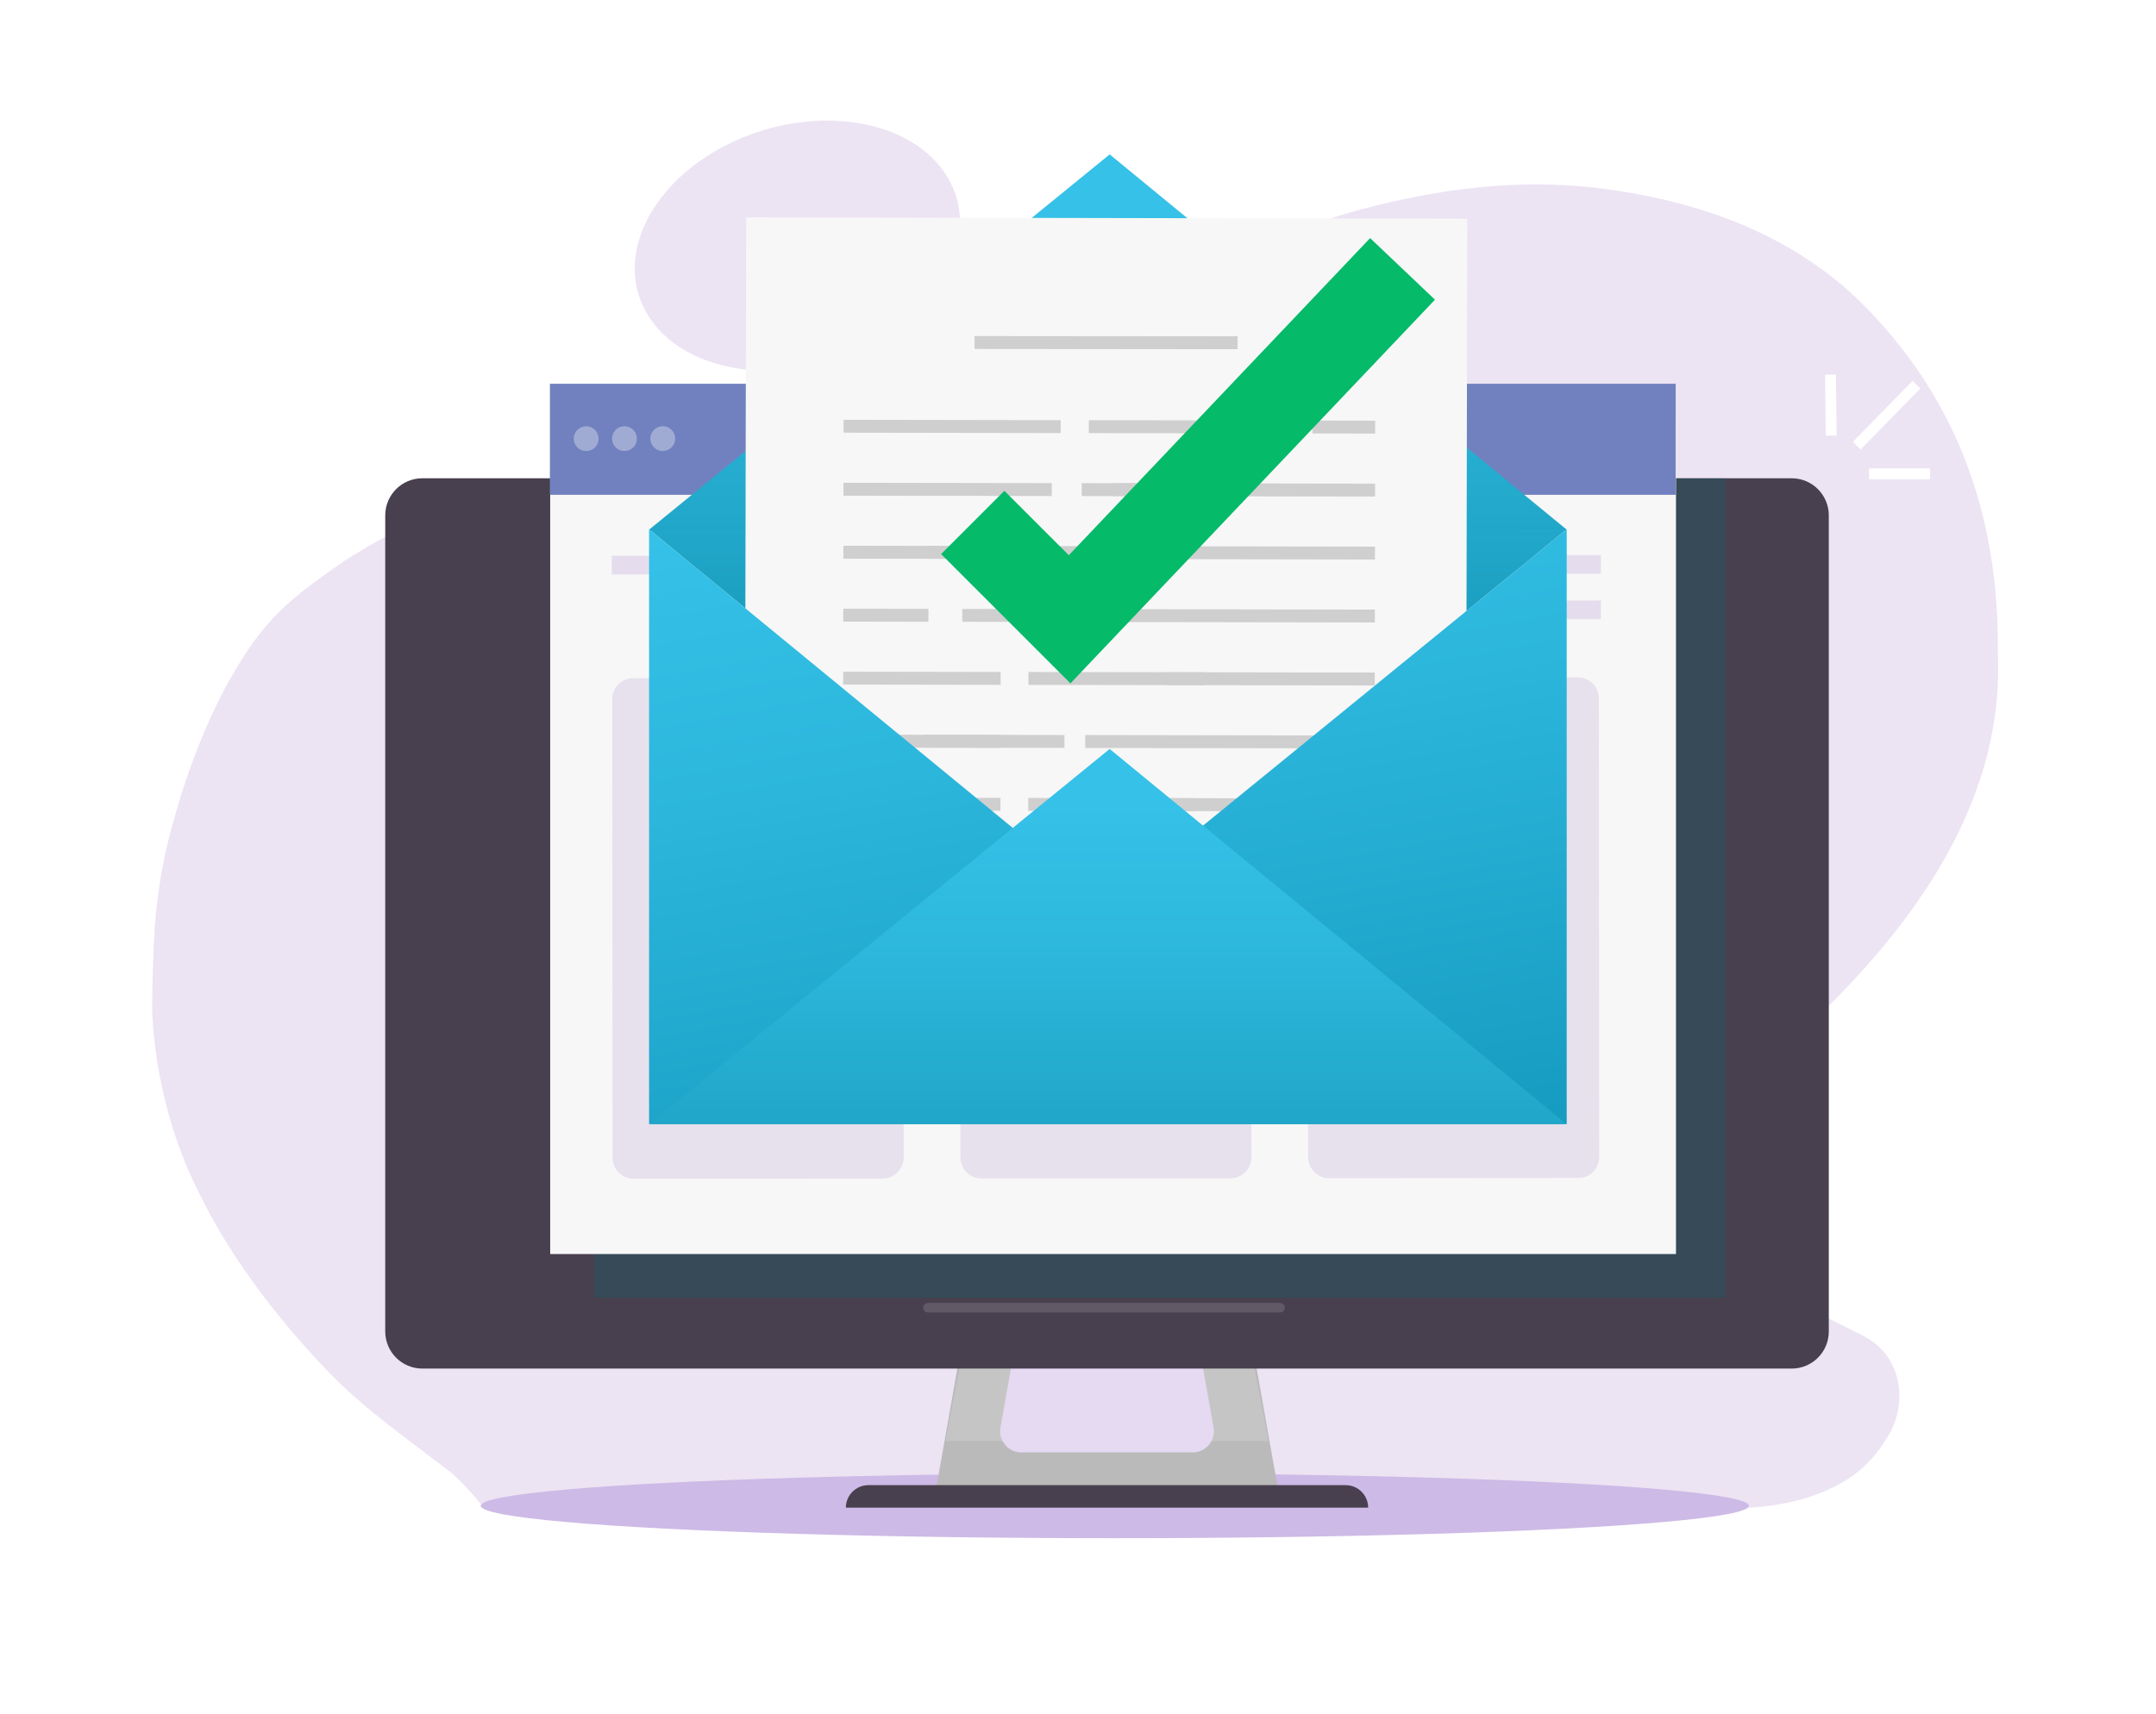 <svg xmlns="http://www.w3.org/2000/svg" xmlns:xlink="http://www.w3.org/1999/xlink" x="0px" y="0px" viewBox="0 0 2485.588 1976.185" style="enable-background:new 0 0 2485.588 1976.185;" xml:space="preserve"><g id="Layer_1">	<rect x="0" y="0" style="fill:#FFFFFF;" width="2485.588" height="1976.185"></rect></g><g id="Layer_3">	<g>		<g>			<path style="fill:#ECE3F3;" d="M848.535,161.976c95.62-42.957,204.777-23.75,244.102,42.876    c39.381,66.718-6.003,155.973-101.662,199.383c-95.932,43.534-205.835,24.394-245.175-42.779    C706.514,294.377,752.644,205.055,848.535,161.976z"></path>		</g>		<path style="fill:#ECE3F3;" d="M554.265,1734.326c49.994,3.511,98.833,0.252,149.003,0.992c26.825-0.09,55.654,0.003,84.484,0.19   c14.415,0.093,28.831,0.21,43.252,0.35c14.421,0.141,28.887,0.261,43.568,0.196c34.352-0.389,68.075-1.475,102.96-1.475   c96.516-2.173,191.87,6.518,288.626,2.111c15.834-0.448,31.676-0.855,47.519-1.233c19.012-0.454,38.027-0.867,57.043-1.23   c19.016-0.363,38.034-0.675,57.052-0.928c146.301-3.066,291.656-18.273,440.501-3.066c88.376,8.69,188.381,23.898,265.194-26.672   c16.464-11.681,30.269-26.077,40.499-43.368c26.832-38.875,20.078-96.706-26.071-119.838   c-88.922-45.213-226.245-103.044-181.221-218.705c16.884-43.11,48.401-76.757,84.419-108.301   c140.699-124.073,261.138-277.588,252.075-462.5c0.223-23.201-0.657-46.305-2.778-69.229   c-10.605-114.62-52.248-224.736-142.365-319.96c-75.415-80.963-176.718-123.022-288.152-140.897   c-90.047-14.721-174.467-8.412-263.389,11.566c-37.145,8.412-70.912,17.875-105.806,31.544   c-12.381,5.257-24.763,10.515-37.145,16.824c-28.14,14.721-52.903,29.441-77.666,48.367   c-20.261,15.772-37.145,31.544-52.903,52.573c-33.768,48.368-57.405,94.632-89.411,140.518c-13.39,19.19-27.581,37.462-43.04,53.9   c-46.344,49.315-104.137,82.229-183.142,70.774c-22.901-2.188-45.276-7.195-69.085-12.684c-7.432-1.714-14.823-3.63-22.146-5.772   c-57.154-16.716-112.821-32.024-168.953-41.9c-54.724-11.924-109.115-13.018-163.775-9.455c-1.868,0.133-3.731,0.277-5.589,0.435   c-58.245,4.925-114.474,23.575-164.684,53.457c-3.897,2.32-7.787,4.631-11.739,6.999c-8.775,5.255-17.346,10.86-25.685,16.791   c-26.183,18.621-51.835,36.688-74.558,62.11c-34.163,38.22-68.781,101.263-95.476,179.113   c-5.339,15.597-10.361,31.8-14.999,48.805c-9.138,31.2-15.43,62.561-19.314,94.111c-1.295,10.517-2.322,21.054-3.098,31.614   c-1.077,21.331-2.004,42.989-2.489,64.797c-0.243,10.904-0.371,21.846-0.259,32.802c2.649,55.415,14.286,110.911,34.357,163.585   c5.018,13.168,10.713,26.142,17.136,39.023c24.845,51.714,56.311,99.254,92.144,143.821   c17.917,22.283,36.926,43.823,56.745,64.769c43.462,45.617,95.79,81.464,146.36,120.664   C535.007,1711.792,545.378,1723.349,554.265,1734.326z"></path>	</g>	<ellipse style="fill:#CDBAE6;" cx="1285.233" cy="1736.433" rx="730.968" ry="37.393"></ellipse></g><g id="Layer_2">	<g>		<g>			<g>				<polygon style="fill:#BABABA;" points="1475.801,1730.998 1076.692,1730.998 1131.964,1418.432 1420.528,1418.432     "></polygon>				<polygon style="opacity:0.74;fill:#C9C9C9;" points="1462.537,1661.737 1089.956,1661.737 1136.548,1422.432 1415.945,1422.432          "></polygon>				<path style="fill:#E5DAF2;" d="M1374.967,1674.889h-197.441c-15.226,0-26.758-13.751-24.107-28.744l30.345-171.604h184.963     l30.345,171.604C1401.725,1661.138,1390.193,1674.889,1374.967,1674.889z"></path>				<path style="fill:#48404E;" d="M1577.303,1738.572H975.19v0c0-14.325,11.612-25.937,25.937-25.937h550.238     C1565.69,1712.634,1577.303,1724.247,1577.303,1738.572L1577.303,1738.572z"></path>			</g>		</g>		<path style="fill:#48404E;" d="M486.913,1578.209H2065.58c23.629,0,42.784-19.155,42.784-42.784V594.31   c0-23.629-19.155-42.784-42.784-42.784H486.913c-23.629,0-42.784,19.155-42.784,42.784v941.115   C444.129,1559.054,463.284,1578.209,486.913,1578.209z"></path>					<line style="opacity:0.14;fill:#FFFFFF;stroke:#FFFFFF;stroke-width:11;stroke-linecap:round;stroke-miterlimit:10;" x1="1069.871" y1="1508.008" x2="1475.716" y2="1508.008"></line>	</g>	<g>					<line style="fill:#FFFFFF;stroke:#FFFFFF;stroke-width:12.591;stroke-linecap:square;stroke-miterlimit:10;" x1="2111.032" y1="496.065" x2="2110.403" y2="438.243"></line>					<line style="fill:#FFFFFF;stroke:#FFFFFF;stroke-width:12.591;stroke-linecap:square;stroke-miterlimit:10;" x1="2144.947" y1="509.495" x2="2205.066" y2="448.055"></line>					<line style="fill:#FFFFFF;stroke:#FFFFFF;stroke-width:12.591;stroke-linecap:square;stroke-miterlimit:10;" x1="2161.078" y1="546.427" x2="2218.904" y2="546.427"></line>	</g>	<g>		<g>			<g>				<rect x="684.771" y="551.551" style="opacity:0.29;fill:#0B6770;" width="1304.89" height="945"></rect>				<g>					<g>						<rect x="634.301" y="482.54" style="fill:#F7F7F7;" width="1297.888" height="963.588"></rect>						<rect x="633.97" y="442.556" style="fill:#7181BF;" width="1297.888" height="128.043"></rect>					</g>				</g>				<g style="opacity:0.33;">					<path style="fill:#FFFFFF;" d="M690.091,505.86c0.006,7.902-6.395,14.313-14.297,14.319      c-7.902,0.006-14.313-6.395-14.319-14.297c-0.006-7.902,6.395-14.313,14.297-14.319      C683.675,491.557,690.085,497.958,690.091,505.86z"></path>					<path style="fill:#FFFFFF;" d="M734.249,505.826c0.006,7.902-6.395,14.313-14.297,14.319      c-7.902,0.006-14.313-6.395-14.319-14.297c-0.006-7.902,6.395-14.313,14.297-14.319      C727.832,491.523,734.243,497.924,734.249,505.826z"></path>					<path style="fill:#FFFFFF;" d="M778.407,505.792c0.006,7.902-6.395,14.313-14.297,14.319      c-7.902,0.006-14.313-6.395-14.319-14.297c-0.006-7.902,6.395-14.313,14.297-14.319      C771.99,491.489,778.401,497.89,778.407,505.792z"></path>				</g>									<line style="opacity:0.33;fill:#FFFFFF;stroke:#FFFFFF;stroke-width:14.093;stroke-linecap:square;stroke-miterlimit:10;" x1="1065.241" y1="504.124" x2="1524.784" y2="503.768"></line>				<g>					<g>													<line style="opacity:0.33;fill:#FFFFFF;stroke:#C1A8DB;stroke-width:21.549;stroke-linecap:square;stroke-miterlimit:10;" x1="1415.551" y1="651.113" x2="1834.839" y2="650.789"></line>													<line style="opacity:0.33;fill:#FFFFFF;stroke:#C1A8DB;stroke-width:21.549;stroke-linecap:square;stroke-miterlimit:10;" x1="1636.404" y1="703.415" x2="1834.85" y2="703.261"></line>					</g>											<line style="opacity:0.33;fill:#FFFFFF;stroke:#C1A8DB;stroke-width:21.549;stroke-linecap:square;stroke-miterlimit:10;" x1="716.026" y1="651.655" x2="894.009" y2="651.517"></line>				</g>				<g>					<path style="fill:#E7E1ED;" d="M1017.597,1359.085l-287.134,0.222c-13.374,0.01-24.224-10.823-24.234-24.197l-0.363-528.873      c-0.01-13.374,10.823-24.224,24.197-24.234l287.133-0.222c13.374-0.01,24.224,10.823,24.235,24.197l0.363,528.873      C1041.805,1348.224,1030.971,1359.074,1017.597,1359.085z"></path>					<path style="fill:#E7E1ED;" d="M1418.556,1358.774l-287.133,0.222c-13.374,0.01-24.224-10.823-24.234-24.197l-0.363-528.873      c-0.01-13.374,10.823-24.224,24.197-24.234l287.133-0.222c13.374-0.01,24.224,10.823,24.234,24.197l0.363,528.873      C1442.764,1347.913,1431.93,1358.764,1418.556,1358.774z"></path>					<path style="fill:#E7E1ED;" d="M1819.515,1358.464l-287.134,0.222c-13.374,0.01-24.224-10.823-24.234-24.197l-0.363-528.873      c-0.01-13.374,10.823-24.224,24.197-24.234l287.133-0.222c13.374-0.01,24.224,10.823,24.234,24.197l0.363,528.873      C1843.723,1347.603,1832.889,1358.453,1819.515,1358.464z"></path>				</g>			</g>		</g>	</g>	<g>		<linearGradient id="SVGID_1_" gradientUnits="userSpaceOnUse" x1="1280.337" y1="252.497" x2="1274.24" y2="960.463">			<stop offset="0" style="stop-color:#35C1E8"></stop>			<stop offset="0.244" style="stop-color:#2DB7DC"></stop>			<stop offset="0.679" style="stop-color:#199DBE"></stop>			<stop offset="1" style="stop-color:#0786A3"></stop>		</linearGradient>		<polygon style="fill:url(#SVGID_1_);" points="748.305,610.369 1806.205,610.369 1275.203,1043.109   "></polygon>					<linearGradient id="SVGID_00000183247925826728665500000001124321971698114479_" gradientUnits="userSpaceOnUse" x1="1277.255" y1="242.748" x2="1277.255" y2="941.956">			<stop offset="0" style="stop-color:#35C1E8"></stop>			<stop offset="0.244" style="stop-color:#2DB7DC"></stop>			<stop offset="0.679" style="stop-color:#199DBE"></stop>			<stop offset="1" style="stop-color:#0786A3"></stop>		</linearGradient>		<polygon style="fill:url(#SVGID_00000183247925826728665500000001124321971698114479_);" points="1806.205,610.782    748.305,610.782 1279.307,178.042   "></polygon>		<g>							<rect x="859.458" y="250.948" transform="matrix(1 0.002 -0.002 1 1.253 -2.069)" style="fill:#F7F7F7;" width="831.391" height="1039.884"></rect>			<g>				<g>											<line style="fill:none;stroke:#CFCFCF;stroke-width:14.875;stroke-linecap:square;stroke-miterlimit:10;" x1="1130.938" y1="394.99" x2="1419.369" y2="395.247"></line>				</g>				<g>											<line style="fill:none;stroke:#CFCFCF;stroke-width:14.875;stroke-linecap:square;stroke-miterlimit:10;" x1="979.956" y1="491.557" x2="1215.385" y2="491.94"></line>											<line style="fill:none;stroke:#CFCFCF;stroke-width:14.875;stroke-linecap:square;stroke-miterlimit:10;" x1="1262.688" y1="492.016" x2="1482.128" y2="492.372"></line>											<line style="fill:none;stroke:#CFCFCF;stroke-width:14.875;stroke-linecap:square;stroke-miterlimit:10;" x1="1520.533" y1="492.435" x2="1577.962" y2="492.528"></line>				</g>				<g>											<line style="fill:none;stroke:#CFCFCF;stroke-width:14.875;stroke-linecap:square;stroke-miterlimit:10;" x1="979.838" y1="564.172" x2="1205.152" y2="564.538"></line>											<line style="fill:none;stroke:#CFCFCF;stroke-width:14.875;stroke-linecap:square;stroke-miterlimit:10;" x1="1254.514" y1="564.618" x2="1306.967" y2="564.703"></line>											<line style="fill:none;stroke:#CFCFCF;stroke-width:14.875;stroke-linecap:square;stroke-miterlimit:10;" x1="1290.635" y1="564.677" x2="1577.844" y2="565.143"></line>				</g>				<g>											<line style="fill:none;stroke:#CFCFCF;stroke-width:14.875;stroke-linecap:square;stroke-miterlimit:10;" x1="979.72" y1="636.787" x2="1146.404" y2="637.058"></line>											<line style="fill:none;stroke:#CFCFCF;stroke-width:14.875;stroke-linecap:square;stroke-miterlimit:10;" x1="1079.035" y1="636.948" x2="1306.849" y2="637.318"></line>											<line style="fill:none;stroke:#CFCFCF;stroke-width:14.875;stroke-linecap:square;stroke-miterlimit:10;" x1="1352.276" y1="637.392" x2="1577.726" y2="637.758"></line>				</g>				<g>											<line style="fill:none;stroke:#CFCFCF;stroke-width:14.875;stroke-linecap:square;stroke-miterlimit:10;" x1="979.602" y1="709.402" x2="1062.944" y2="709.537"></line>											<line style="fill:none;stroke:#CFCFCF;stroke-width:14.875;stroke-linecap:square;stroke-miterlimit:10;" x1="1116.792" y1="709.625" x2="1254.278" y2="709.848"></line>											<line style="fill:none;stroke:#CFCFCF;stroke-width:14.875;stroke-linecap:square;stroke-miterlimit:10;" x1="1299.014" y1="709.921" x2="1577.609" y2="710.373"></line>				</g>				<g>											<line style="fill:none;stroke:#CFCFCF;stroke-width:14.875;stroke-linecap:square;stroke-miterlimit:10;" x1="979.484" y1="782.017" x2="1146.168" y2="782.288"></line>											<line style="fill:none;stroke:#CFCFCF;stroke-width:14.875;stroke-linecap:square;stroke-miterlimit:10;" x1="1193.108" y1="782.364" x2="1381.401" y2="782.669"></line>											<line style="fill:none;stroke:#CFCFCF;stroke-width:14.875;stroke-linecap:square;stroke-miterlimit:10;" x1="1352.04" y1="782.622" x2="1577.49" y2="782.988"></line>				</g>				<g>											<line style="fill:none;stroke:#CFCFCF;stroke-width:14.875;stroke-linecap:square;stroke-miterlimit:10;" x1="979.366" y1="854.632" x2="1146.05" y2="854.903"></line>											<line style="fill:none;stroke:#CFCFCF;stroke-width:14.875;stroke-linecap:square;stroke-miterlimit:10;" x1="1072.888" y1="854.784" x2="1219.723" y2="855.022"></line>											<line style="fill:none;stroke:#CFCFCF;stroke-width:14.875;stroke-linecap:square;stroke-miterlimit:10;" x1="1258.563" y1="855.085" x2="1577.373" y2="855.603"></line>				</g>				<g>											<line style="fill:none;stroke:#CFCFCF;stroke-width:14.875;stroke-linecap:square;stroke-miterlimit:10;" x1="979.249" y1="927.247" x2="1145.932" y2="927.518"></line>											<line style="fill:none;stroke:#CFCFCF;stroke-width:14.875;stroke-linecap:square;stroke-miterlimit:10;" x1="1192.872" y1="927.594" x2="1371.701" y2="927.884"></line>											<line style="fill:none;stroke:#CFCFCF;stroke-width:14.875;stroke-linecap:square;stroke-miterlimit:10;" x1="1351.804" y1="927.852" x2="1577.255" y2="928.218"></line>				</g>				<g>											<line style="fill:none;stroke:#CFCFCF;stroke-width:14.875;stroke-linecap:square;stroke-miterlimit:10;" x1="979.131" y1="999.862" x2="1145.814" y2="1000.133"></line>											<line style="fill:none;stroke:#CFCFCF;stroke-width:14.875;stroke-linecap:square;stroke-miterlimit:10;" x1="1087.434" y1="1000.038" x2="1306.26" y2="1000.393"></line>											<line style="fill:none;stroke:#CFCFCF;stroke-width:14.875;stroke-linecap:square;stroke-miterlimit:10;" x1="1351.687" y1="1000.467" x2="1577.137" y2="1000.833"></line>				</g>				<g>											<line style="fill:none;stroke:#CFCFCF;stroke-width:14.875;stroke-linecap:square;stroke-miterlimit:10;" x1="979.013" y1="1072.477" x2="1219.723" y2="1072.747"></line>											<line style="fill:none;stroke:#CFCFCF;stroke-width:14.875;stroke-linecap:square;stroke-miterlimit:10;" x1="1397.928" y1="1165.409" x2="1576.756" y2="1165.699"></line>				</g>			</g>			<g>				<polyline style="fill:none;stroke:#05BA69;stroke-width:103.118;stroke-miterlimit:10;" points="1121.463,602.477      1233.145,714.159 1616.954,310.081     "></polyline>			</g>		</g>					<linearGradient id="SVGID_00000141443020466917719750000000722646644602011579_" gradientUnits="userSpaceOnUse" x1="1199.85" y1="535.42" x2="1412.168" y2="1681.355">			<stop offset="0" style="stop-color:#35C1E8"></stop>			<stop offset="0.276" style="stop-color:#2CB6DC"></stop>			<stop offset="0.769" style="stop-color:#1599BE"></stop>			<stop offset="1" style="stop-color:#0889AD"></stop>		</linearGradient>		<polygon style="fill:url(#SVGID_00000141443020466917719750000000722646644602011579_);" points="1275.203,1043.109    748.305,610.369 748.305,1296.018 1806.205,1296.018 1806.205,610.369   "></polygon>					<linearGradient id="SVGID_00000163067834972974636530000005882039280417063323_" gradientUnits="userSpaceOnUse" x1="1277.255" y1="928.391" x2="1277.255" y2="1627.6">			<stop offset="0" style="stop-color:#35C1E8"></stop>			<stop offset="0.244" style="stop-color:#2DB7DC"></stop>			<stop offset="0.679" style="stop-color:#199DBE"></stop>			<stop offset="1" style="stop-color:#0786A3"></stop>		</linearGradient>		<polygon style="fill:url(#SVGID_00000163067834972974636530000005882039280417063323_);" points="1806.205,1296.425    748.305,1296.425 1279.307,863.685   "></polygon>	</g></g></svg>